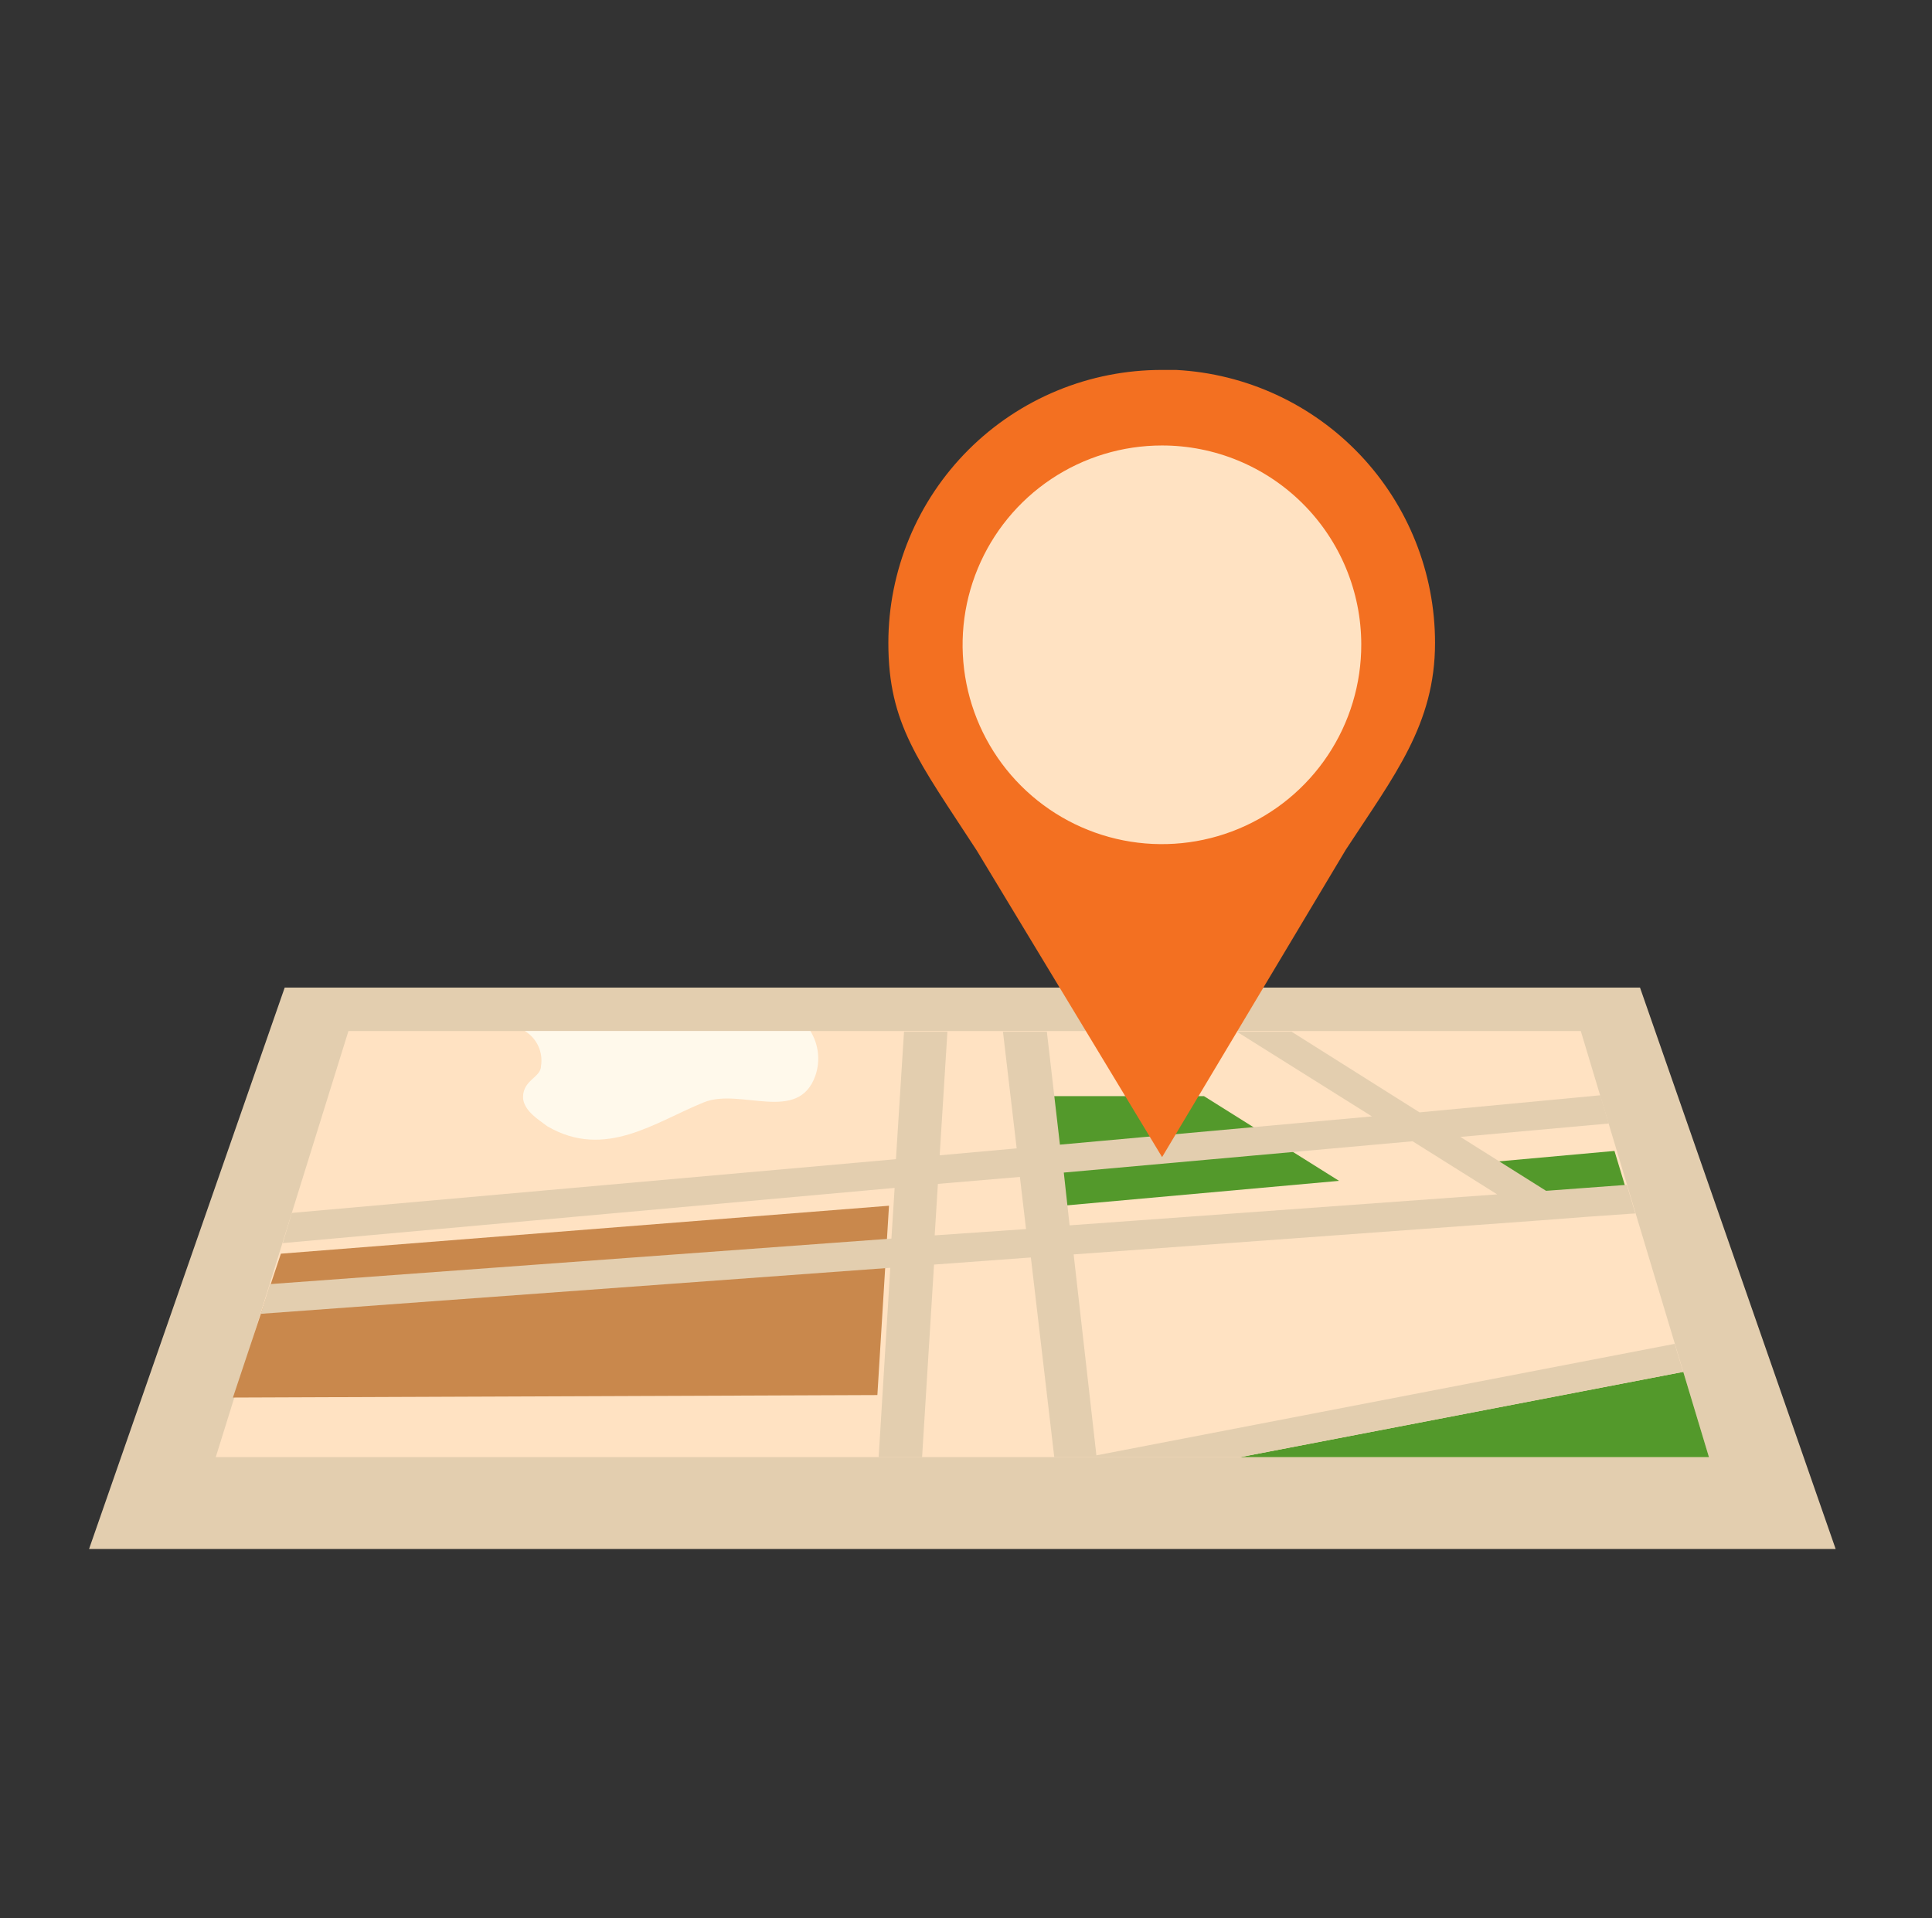 <svg width="141" height="140" viewBox="0 0 141 140" fill="none" xmlns="http://www.w3.org/2000/svg">
<rect x="0" y="0" width="141" height="140" fill="#333333" stroke="none"/>
<path d="M133.968 113.051H6.5L20.777 72.081H119.691L133.968 113.051Z" fill="#E3CEAF"/>
<path d="M15.747 106.348L25.43 75.249H115.368L124.721 106.348H15.747Z" fill="#FFE2C2"/>
<path d="M64.88 88L64.032 101.818L17 102L20.5 91.5L64.88 88Z" fill="#C9884C"/>
<path d="M97.724 86.184L74.954 88.234L74 80H87.865L97.724 86.184Z" fill="#53992B"/>
<path d="M124.721 106.348H90.513L122.836 100.128H122.848L124.721 106.348Z" fill="#53992B"/>
<path d="M119.18 88.476L113.255 88.912L107 84.978L117.826 84L119.18 88.476Z" fill="#53992B"/>
<path d="M122.223 98.079L80.017 106.218L78.356 91.553L112.281 89.079L115.815 88.808L119.349 88.561L118.725 86.475L112.835 86.911L106.58 82.977L117.406 81.999L116.793 79.938L103.6 81.186L94.258 75.297H90.265L100.125 81.481L77.355 83.542L76.401 75.297H73.197L74.198 83.813L68.579 84.32L69.144 75.297H65.976L65.387 84.603L21.295 88.525L20.636 90.728L65.292 86.699L65.057 90.398L19.705 93.72L19.034 95.888L64.974 92.53L64.126 106.348H67.295L68.167 92.295L75.234 91.776L76.942 106.348H90.513L122.836 100.128L122.223 98.079ZM68.214 90.163L68.449 86.405L74.433 85.898L74.881 89.703L68.214 90.163ZM77.637 85.58L103.093 83.295L109.266 87.171L78.061 89.432L77.637 85.58Z" fill="#E3CEAF"/>
<path d="M59.509 78.501C58.272 82.035 54.043 79.384 51.392 80.444C47.858 81.858 44.183 84.673 39.943 82.2C39.236 81.669 38.364 81.139 38.187 80.268C38.034 78.831 39.483 78.677 39.483 77.806C39.565 77.311 39.496 76.802 39.286 76.347C39.076 75.891 38.735 75.509 38.305 75.249H59.143C59.441 75.731 59.629 76.272 59.692 76.834C59.755 77.396 59.693 77.966 59.509 78.501Z" fill="#FFF9EB"/>
<path d="M104.731 46.919C104.731 52.868 101.762 56.591 98.216 62.021L85.718 82.93L84.811 84.45L71.288 62.08C67.024 55.519 64.833 52.868 64.833 46.919C64.834 44.299 65.353 41.705 66.358 39.285C67.363 36.865 68.836 34.667 70.691 32.817C72.547 30.967 74.749 29.501 77.172 28.503C79.595 27.504 82.191 26.994 84.811 27H85.612H85.836C90.937 27.269 95.741 29.485 99.257 33.191C102.772 36.897 104.732 41.811 104.731 46.919Z" fill="#F37021"/>
<path d="M99.347 47.026C99.354 49.904 98.507 52.72 96.913 55.117C95.319 57.514 93.049 59.385 90.391 60.491C87.734 61.598 84.807 61.891 81.983 61.334C79.159 60.776 76.563 59.393 74.525 57.36C72.487 55.327 71.098 52.735 70.534 49.912C69.969 47.089 70.255 44.162 71.356 41.502C72.456 38.842 74.32 36.567 76.713 34.967C79.107 33.367 81.921 32.513 84.799 32.513C88.653 32.51 92.349 34.037 95.077 36.758C97.805 39.479 99.341 43.172 99.347 47.026Z" fill="#FFE2C2"/>
</svg>
